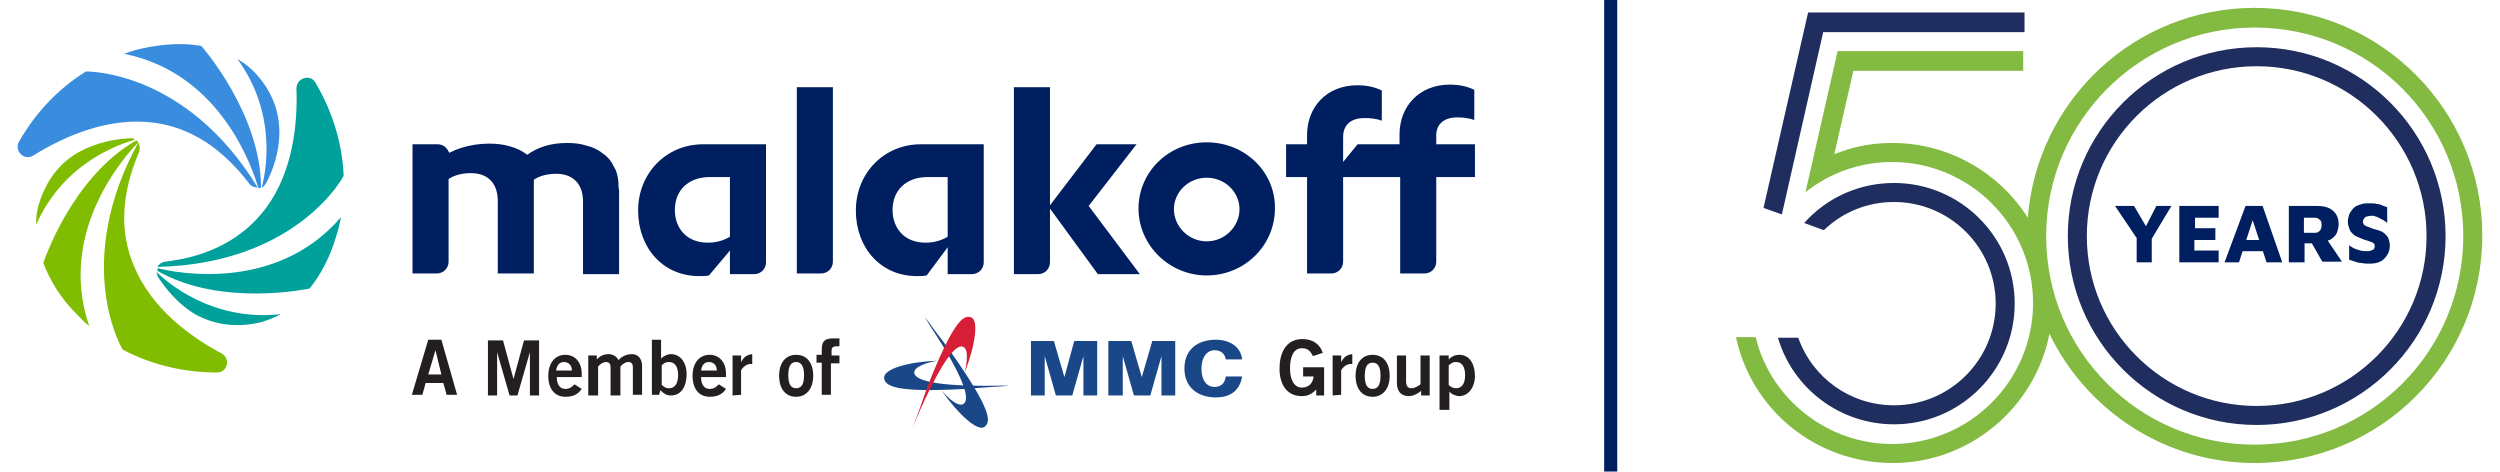 <svg xmlns="http://www.w3.org/2000/svg" xmlns:xlink="http://www.w3.org/1999/xlink" id="Layer_1" x="0px" y="0px" viewBox="0 0 381.2 71.9" style="enable-background:new 0 0 381.2 71.9;" xml:space="preserve"><style type="text/css">	.st0{clip-path:url(#SVGID_00000130648778178933477780000009006071145277588362_);}	.st1{fill:#001F60;}	.st2{fill:#3A8DDE;}	.st3{fill:#80BC00;}	.st4{fill:#00A19B;}	.st5{fill:#194787;}	.st6{fill:#D61F37;}	.st7{fill:#231F20;}	.st8{fill-rule:evenodd;clip-rule:evenodd;fill:#83BA41;}	.st9{fill-rule:evenodd;clip-rule:evenodd;fill:#1F2E5E;}</style><g>	<g>		<defs>			<rect id="SVGID_1_" x="2.7" width="375.8" height="71.9"></rect>		</defs>		<clipPath id="SVGID_00000041268924509560261700000003337284365416188862_">			<use xlink:href="#SVGID_1_" style="overflow:visible;"></use>		</clipPath>		<g style="clip-path:url(#SVGID_00000041268924509560261700000003337284365416188862_);">			<rect x="244.6" class="st1" width="2" height="71.9"></rect>			<g>				<g>					<g>						<path class="st1" d="M97.3,32.1c0,5.7,3.8,10,9.3,10c0.5,0,1,0,1.5-0.1l3.2-3.8v3.6h3.7c1,0,1.8-0.8,1.8-1.8V22h-9.6       C101.6,22,97.3,26.4,97.3,32.1 M111.3,27v9.1c-1.2,0.7-2.3,0.9-3.4,0.9c-3.2,0-5-2.2-5-5c0-3,2.1-5,5.3-5H111.3z"></path>						<path class="st1" d="M130.5,32.1c0,5.7,3.8,10,9.3,10c0.5,0,1,0,1.5-0.1l3.2-4.3v4.1h3.7c1,0,1.8-0.8,1.8-1.8V22h-9.6       C134.8,22,130.5,26.4,130.5,32.1 M144.5,27v9.1c-1.2,0.7-2.3,0.9-3.4,0.9c-3.2,0-5-2.2-5-5c0-3,2.1-5,5.3-5H144.5z"></path>						<path class="st1" d="M121.5,41.7h3.7c1,0,1.8-0.8,1.8-1.8V13.3h-5.5V41.7z"></path>						<path class="st1" d="M173.3,22h-6.1l-7.1,9.3v-18h-5.5v28.5h3.7c1,0,1.8-0.8,1.8-1.8v-8.2l7.3,10h6.4L166,31.4L173.3,22z"></path>						<path class="st1" d="M184,21.7c-5.8,0-10.4,4.5-10.4,10.1S178.3,42,184,42c5.8,0,10.4-4.6,10.4-10.2       C194.5,26.2,189.8,21.7,184,21.7 M184,36.8c-2.8,0-5-2.3-5-4.9s2.2-4.8,5-4.8s5,2.2,5,4.8C189,34.5,186.8,36.8,184,36.8"></path>						<path class="st1" d="M222.2,17.9c0.9,0,1.8,0.1,2.6,0.4v-4.6c-1.2-0.6-2.5-0.8-3.7-0.8c-4.8,0-7.7,3.4-7.7,7.6V22h-3h-0.1H207       l-2.2,2.7v-3.8c0-1.8,1.1-2.9,3.3-2.9c0.9,0,1.8,0.1,2.6,0.4v-4.6c-1.2-0.6-2.5-0.8-3.7-0.8c-4.8,0-7.7,3.4-7.7,7.6V22h-3.2v5       h3.2v14.7h3.7c1,0,1.8-0.8,1.8-1.8V27h5.6h0.1h3v14.7h3.7c1,0,1.8-0.8,1.8-1.8V27h5.9v-5H219v-1.1       C218.9,19.1,220,17.9,222.2,17.9"></path>						<path class="st1" d="M94.3,27.8c-0.1-0.8-0.2-1.6-0.6-2.2c-0.4-0.9-1-1.7-1.8-2.2c-0.7-0.6-1.6-1-2.5-1.2       c-0.9-0.3-1.9-0.4-2.9-0.4c-1.4,0-2.6,0.2-3.5,0.5c-1,0.3-1.9,0.8-2.6,1.3c-0.8-0.6-1.6-1-2.7-1.3c-1-0.3-2.1-0.4-3.1-0.4       c-1.4,0-2.8,0.2-4.1,0.6c-0.7,0.2-1.4,0.5-2,0.8l0,0l0,0c-0.4-0.9-1-1.3-1.8-1.3h-3.8v0.3v8.4v11h3.7c1,0,1.8-0.8,1.8-1.8       v-9.2v-3.4c0.9-0.6,2.1-0.9,3.4-0.9c2.9,0,4.1,1.9,4.1,4.2v11.1h5.5V27.4c0.9-0.6,2.1-0.9,3.4-0.9c2.9,0,4.1,1.9,4.1,4.2v11.1       h5.5V29C94.3,28.6,94.3,28.2,94.3,27.8"></path>						<path class="st2" d="M30.7,7c-2.8-0.5-5.9-0.3-9.1,0.4c-0.9,0.2-1.8,0.5-2.7,0.8c15.1,3,19.8,18.1,20.5,20.5       c0.1,0,0.3-0.1,0.4-0.1C39.8,17.3,30.7,7,30.7,7"></path>						<path class="st2" d="M13.1,10.9c-4.2,2.6-7.7,6.3-10.2,10.7c-0.8,1.4,0.8,3,2.2,2.1c4.5-2.8,11.3-5.9,18.3-5       C29,19.4,33.9,22.6,38,28c0.3,0.4,0.8,0.6,1.3,0.6C28.3,10.6,13.2,10.9,13.1,10.9"></path>						<path class="st2" d="M38.7,10.9C38,10.2,37.1,9.5,36.2,9c6.3,8.6,4.2,17.8,3.7,19.6c0.3-0.1,0.5-0.4,0.7-0.7       c1-1.9,2-4.7,2-7.7C42.6,16.7,41.3,13.6,38.7,10.9"></path>						<path class="st3" d="M6.6,40.1c1,2.6,2.6,5.3,4.9,7.6c0.7,0.7,1.3,1.4,2.1,2c-5-14.6,5.8-26.3,7.5-28       c-0.1-0.1-0.2-0.2-0.3-0.3C10.9,27,6.6,40.1,6.6,40.1"></path>						<path class="st3" d="M18.7,53.3c4.3,2.3,9.3,3.5,14.4,3.5c1.6,0,2.1-2.1,0.7-2.9c-4.7-2.5-10.7-6.8-13.4-13.4       c-2.2-5.2-1.9-11,0.8-17.3c0.2-0.5,0.1-1-0.1-1.5C10.9,40.4,18.7,53.3,18.7,53.3"></path>						<path class="st3" d="M5.9,31.2c-0.3,1-0.4,2-0.4,3.1c4.3-9.8,13.3-12.5,15.1-13c-0.3-0.2-0.6-0.3-0.9-0.2       c-2.1,0.1-5,0.6-7.7,2.1C9,24.9,7,27.6,5.9,31.2"></path>						<path class="st4" d="M47.2,44c1.8-2.2,3.2-5,4.1-8.1c0.3-0.9,0.5-1.8,0.7-2.8c-10,11.7-25.6,8.4-27.9,7.8       C24,41,24,41.2,24,41.3C33.7,46.9,47.2,44,47.2,44"></path>						<path class="st4" d="M52.4,26.8c-0.2-4.9-1.7-9.8-4.3-14.2c-0.8-1.4-2.9-0.7-2.9,0.9c0.2,5.3-0.5,12.7-4.7,18.3       c-3.4,4.5-8.5,7.3-15.3,8.1c-0.6,0.1-1,0.4-1.2,0.8C45.3,40.2,52.4,26.9,52.4,26.8"></path>						<path class="st4" d="M39.9,49.1c1-0.3,2-0.7,2.9-1.2c-10.6,1.2-17.6-5.1-18.9-6.4c0,0.3,0.1,0.6,0.3,0.9       c1.2,1.8,3.1,4.1,5.7,5.6C32.9,49.6,36.3,50,39.9,49.1"></path>					</g>				</g>				<g>					<g>						<path class="st5" d="M157.2,60.4V52h3.5l1.6,5.5l0,0l1.5-5.5h3.5v8.3h-2.1v-6l0,0l-1.7,6H161l-1.7-6l0,0v6h-2.1V60.4z"></path>						<path class="st5" d="M169,60.4V52h3.5l1.6,5.5l0,0l1.6-5.5h3.5v8.3h-2.1v-6l0,0l-1.7,6h-2.5l-1.7-6l0,0v6H169V60.4z"></path>						<path class="st5" d="M186.9,54.8c-0.1-0.8-0.7-1.4-1.7-1.4c-1.1,0-2,1-2,2.8s0.8,2.8,2,2.8c1.1,0,1.6-0.7,1.7-1.6h2.5       c-0.4,2.4-2.1,3.2-4,3.2c-2.7,0-4.8-1.5-4.8-4.4s2-4.4,4.8-4.4c2,0,3.8,1,4,3C189.4,54.8,186.9,54.8,186.9,54.8z"></path>					</g>				</g>				<g>					<g>						<path class="st5" d="M141.7,49.5c5.3,8,6.3,11.4,5.2,12.1c-0.5,0.3-1.5,0-3.3-2c2.7,3.8,5.5,6.2,6.5,5.5       c1.1-0.8,1-2.7-5.1-11.4c-0.8-1.2-2.3-3-3.4-4.6l-0.6-0.8L141.7,49.5z"></path>					</g>					<g>						<path class="st5" d="M152.4,58.8c-9.6,0.2-13-0.8-13-2c0-0.6,0.9-1.3,3.5-1.8c-4.7,0.2-8.1,1.3-8.1,2.6       c0.1,1.3,1.8,2.3,12.4,1.7c1.5-0.1,3.7-0.3,5.7-0.4l1-0.1H152.4z"></path>					</g>					<g>						<path class="st6" d="M139.7,63.9c3.8-8.8,6.1-11.6,7.2-11c0.5,0.2,0.8,1.3,0.2,3.9c1.7-4.4,2.1-8,1-8.4       c-1.2-0.5-2.8,0.7-6.7,10.6c-0.5,1.4-1.2,3.5-1.9,5.3l-0.3,0.9L139.7,63.9z"></path>					</g>				</g>				<g>					<path class="st7" d="M65.3,51.8h2l2.4,8.4h-1.6l-0.5-1.8h-2.7l-0.5,1.8h-1.6L65.3,51.8z M65.3,57.1h2l-0.9-3.7l0,0L65.3,57.1z"></path>					<path class="st7" d="M74.4,60.3v-8.4h2.3l1.6,5.9l0,0l1.6-5.9h2.3v8.4h-1.4v-6.6l0,0l-1.9,6.6h-1.2l-1.9-6.6l0,0v6.6      C75.8,60.3,74.4,60.3,74.4,60.3z"></path>					<path class="st7" d="M84.9,57.5c0,1.3,0.6,1.8,1.3,1.8c0.7,0,1-0.3,1.4-0.7l1.1,0.7c-0.6,0.9-1.4,1.2-2.5,1.2      c-1.6,0-2.6-1.2-2.6-3.2c0-1.9,1-3.2,2.6-3.2s2.5,1.3,2.5,2.8v0.6C88.7,57.5,84.9,57.5,84.9,57.5z M87.2,56.5      c0-0.8-0.5-1.3-1.2-1.3s-1.1,0.5-1.2,1.3H87.2z"></path>					<path class="st7" d="M89.7,60.3v-6.1H91v0.6c0.5-0.5,1-0.8,1.8-0.8c0.6,0,1.2,0.3,1.5,0.9c0.5-0.5,1.1-0.9,2.1-0.9      c0.6,0,1.5,0.4,1.5,1.8v4.4h-1.4V56c0-0.5-0.2-0.8-0.7-0.8c-0.4,0-0.9,0.3-1.2,0.7v4.4h-1.5V56c0-0.5-0.2-0.8-0.7-0.8      c-0.4,0-0.9,0.3-1.2,0.7v4.4C91.2,60.3,89.7,60.3,89.7,60.3z"></path>					<path class="st7" d="M99.4,51.8h1.4v2.9l0,0c0.3-0.4,1-0.7,1.5-0.7c1.6,0,2.4,1.5,2.4,3c0,1.9-0.8,3.3-2.4,3.3      c-0.7,0-1.1-0.3-1.6-0.8l-0.2,0.7h-1.1C99.4,60.2,99.4,51.8,99.4,51.8z M100.9,58.7c0.3,0.2,0.5,0.5,1.1,0.5      c0.9,0,1.4-0.7,1.4-2s-0.5-2-1.4-2c-0.5,0-0.8,0.2-1.1,0.5V58.7z"></path>					<path class="st7" d="M106.9,57.5c0,1.3,0.6,1.8,1.3,1.8c0.7,0,1-0.3,1.4-0.7l1.1,0.7c-0.6,0.9-1.4,1.2-2.5,1.2      c-1.6,0-2.6-1.2-2.6-3.2c0-1.9,1-3.2,2.6-3.2s2.5,1.3,2.5,2.8v0.6C110.7,57.5,106.9,57.5,106.9,57.5z M109.3,56.5      c0-0.8-0.5-1.3-1.2-1.3s-1.1,0.5-1.2,1.3H109.3z"></path>					<path class="st7" d="M111.7,60.3v-6.1h1.3v1l0,0c0.4-0.7,0.8-1.1,1.7-1.2v1.5c-0.1,0-0.2,0-0.3,0c-0.7,0-1.4,0.8-1.4,1v3.7      L111.7,60.3L111.7,60.3z"></path>					<path class="st7" d="M121.4,54.1c1.6,0,2.6,1.2,2.6,3.2c0,1.9-1,3.2-2.6,3.2s-2.6-1.2-2.6-3.2S119.8,54.1,121.4,54.1z       M121.4,55.2c-0.8,0-1.2,0.6-1.2,2s0.4,2,1.2,2c0.8,0,1.2-0.6,1.2-2C122.6,55.9,122.2,55.2,121.4,55.2z"></path>					<path class="st7" d="M126.7,55.3v4.9h-1.4v-4.9h-0.8v-1.2h0.8v-0.8c0-1.3,0.5-1.7,1.7-1.7h1v1.2h-0.4c-0.6,0-0.8,0.2-0.8,0.7      v0.7h1.2v1.2h-1.3V55.3z"></path>				</g>				<g>					<path class="st7" d="M200.2,54.3c-0.4-0.8-0.8-1.2-1.7-1.2c-1.2,0-1.8,1.2-1.8,3.1c0,1.8,0.7,2.9,1.8,2.9s1.7-0.7,1.8-1.7h-1.6      V56h3.2v4.3h-1.2v-0.9c-0.7,0.7-1.3,1-2.2,1c-2.3,0-3.4-1.8-3.4-4.2c0-2.1,0.8-4.5,3.5-4.5c1.7,0,2.7,0.9,3.1,2.1L200.2,54.3z"></path>					<path class="st7" d="M203.2,60.3v-6.1h1.3v1l0,0c0.4-0.7,0.8-1.1,1.7-1.2v1.5c-0.1,0-0.2,0-0.3,0c-0.7,0-1.4,0.8-1.4,1v3.7      L203.2,60.3L203.2,60.3z"></path>					<path class="st7" d="M209.3,54.1c1.6,0,2.6,1.2,2.6,3.2c0,1.9-1,3.2-2.6,3.2s-2.6-1.2-2.6-3.2S207.7,54.1,209.3,54.1z       M209.3,55.3c-0.8,0-1.2,0.6-1.2,2s0.4,2,1.2,2s1.2-0.6,1.2-2C210.5,55.9,210.1,55.3,209.3,55.3z"></path>					<path class="st7" d="M218,54.2v6.1h-1.3v-0.7c-0.5,0.4-1.2,0.8-1.9,0.8c-1.2,0-1.8-0.8-1.8-2v-4.2h1.4v3.9      c0,0.8,0.3,1.1,0.8,1.1c0.6,0,1.1-0.4,1.4-0.6v-4.4C216.6,54.2,218,54.2,218,54.2z"></path>					<path class="st7" d="M219.5,54.2h1.4v0.6c0.4-0.4,0.9-0.7,1.6-0.7c1.6,0,2.4,1.4,2.4,3.3c0,1.5-0.9,3-2.4,3      c-0.5,0-1.2-0.3-1.5-0.7l0,0v2.8h-1.5V54.2z M220.9,58.7c0.3,0.3,0.7,0.5,1.1,0.5c0.9,0,1.4-0.7,1.4-2s-0.5-2-1.4-2      c-0.6,0-0.8,0.3-1.1,0.5V58.7z"></path>				</g>			</g>			<g>				<path class="st8" d="M343.8,1.2c-18.3,0-33.2,14.1-34.6,32c-4.3-6.8-12-11.4-20.6-11.4c-2.7,0-5.3,0.4-7.8,1.3l-1.1,0.4     l2.9-12.7h25.9v-3h-28.3l-4.9,21.5c3.8-3,8.4-4.6,13.2-4.6c11.8,0,21.5,9.6,21.5,21.5c0,11.8-9.6,21.5-21.5,21.5     c-9.8,0-18.5-6.8-20.8-16.3h-3c2.4,11.2,12.3,19.2,23.9,19.2c11.8,0,21.7-8.5,23.9-19.7c5.6,11.6,17.5,19.7,31.3,19.7     c19.2,0,34.7-15.5,34.7-34.7C378.5,16.8,363,1.2,343.8,1.2L343.8,1.2z M288.6,64.7L288.6,64.7 M274,51.4h-3.1 M343.8,4.2     c17.6,0,31.8,14.2,31.8,31.8s-14.2,31.8-31.8,31.8C326.2,67.8,312,53.6,312,36C312,18.4,326.3,4.2,343.8,4.2z"></path>				<path class="st9" d="M268.9,31.7l6.8-29.8h33v3H278l-6.3,27.8L268.9,31.7L268.9,31.7z M288.8,64.7c10.2,0,18.4-8.3,18.4-18.4     c0-10.2-8.3-18.4-18.4-18.4c-5.3,0-10.2,2.2-13.7,6.1l3,1.1c2.9-2.8,6.7-4.3,10.7-4.3c8.5,0,15.5,6.9,15.5,15.5     c0,8.5-6.9,15.5-15.5,15.5c-6.6,0-12.4-4.1-14.6-10.3h-3.1C273.4,59.3,280.6,64.7,288.8,64.7L288.8,64.7z M344.1,7.2     c15.9,0,28.8,12.9,28.8,28.8S360,64.8,344.1,64.8S315.3,51.9,315.3,36S328.2,7.2,344.1,7.2L344.1,7.2z M344.1,10.1     c14.3,0,25.9,11.6,25.9,25.9s-11.6,25.9-25.9,25.9S318.2,50.3,318.2,36S329.8,10.1,344.1,10.1L344.1,10.1z"></path>				<g>					<path class="st1" d="M325.8,40v-3.7l-3.3-4.9h2.9l2.4,4.1h-1.1l2.1-4.1h2.3l-3.3,5.5l0.3-1.2V40H325.8z"></path>					<path class="st1" d="M332.3,40v-8.6h6v1.8h-3.6v1.6h3.1v1.8h-3.2v1.6h3.7V40H332.3z"></path>					<path class="st1" d="M339.2,40l3.2-8.6h2.6l3,8.6h-2.4l-2.7-8.2l1.2-0.1l-2.7,8.3H339.2z M341.1,38.3l0.4-1.7h3.8l0.2,1.7      H341.1z"></path>					<path class="st1" d="M349,40v-8.6h4.3c1,0,1.8,0.2,2.4,0.7c0.6,0.5,0.9,1.2,0.9,2.1c0,0.4-0.1,0.7-0.2,1.1      c-0.1,0.4-0.4,0.7-0.6,0.9c-0.3,0.3-0.7,0.5-1.1,0.5l-0.3-0.8l2.7,4h-3l-2.1-3.7l1,0.9h-1.6V40H349z M351.3,35.5h1.7      c0.3,0,0.5-0.1,0.7-0.3s0.3-0.5,0.3-0.9s-0.1-0.7-0.3-0.8c-0.2-0.2-0.4-0.3-0.7-0.3h-1.7V35.5z"></path>					<path class="st1" d="M361.3,40.2c-0.4,0-0.8,0-1.2-0.1c-0.4,0-0.7-0.1-1-0.2c-0.3-0.1-0.6-0.2-0.9-0.3v-2.2      c0.4,0.3,0.9,0.6,1.4,0.7c0.5,0.2,1,0.2,1.4,0.2c0.3,0,0.6-0.1,0.8-0.2c0.2-0.1,0.3-0.3,0.3-0.6c0-0.2-0.1-0.4-0.3-0.5      c-0.2-0.1-0.5-0.2-0.8-0.3s-0.7-0.2-1.1-0.4c-0.2-0.1-0.5-0.2-0.7-0.3s-0.4-0.3-0.6-0.5s-0.3-0.4-0.4-0.7s-0.2-0.6-0.2-1      s0.1-0.7,0.2-1.1c0.1-0.3,0.4-0.6,0.6-0.9c0.3-0.3,0.6-0.5,1.1-0.6c0.4-0.2,0.9-0.2,1.5-0.2c0.4,0,0.7,0,1,0.1      c0.3,0,0.6,0.1,0.8,0.2c0.3,0.1,0.5,0.2,0.8,0.3V34c-0.2-0.2-0.4-0.3-0.7-0.5c-0.3-0.1-0.5-0.3-0.8-0.4      c-0.3-0.1-0.5-0.2-0.8-0.2c-0.2,0-0.4,0-0.7,0.1c-0.2,0-0.4,0.1-0.5,0.3c-0.1,0.1-0.2,0.3-0.2,0.5s0.1,0.4,0.2,0.5      s0.3,0.2,0.6,0.3c0.3,0.1,0.5,0.2,0.8,0.3c0.4,0.1,0.7,0.2,1,0.3s0.6,0.3,0.8,0.5c0.2,0.2,0.4,0.4,0.5,0.7s0.2,0.6,0.2,1      c0,0.5-0.1,1-0.4,1.5c-0.3,0.4-0.6,0.8-1.1,1C362.5,40.1,362,40.2,361.3,40.2z"></path>				</g>			</g>		</g>	</g></g></svg>